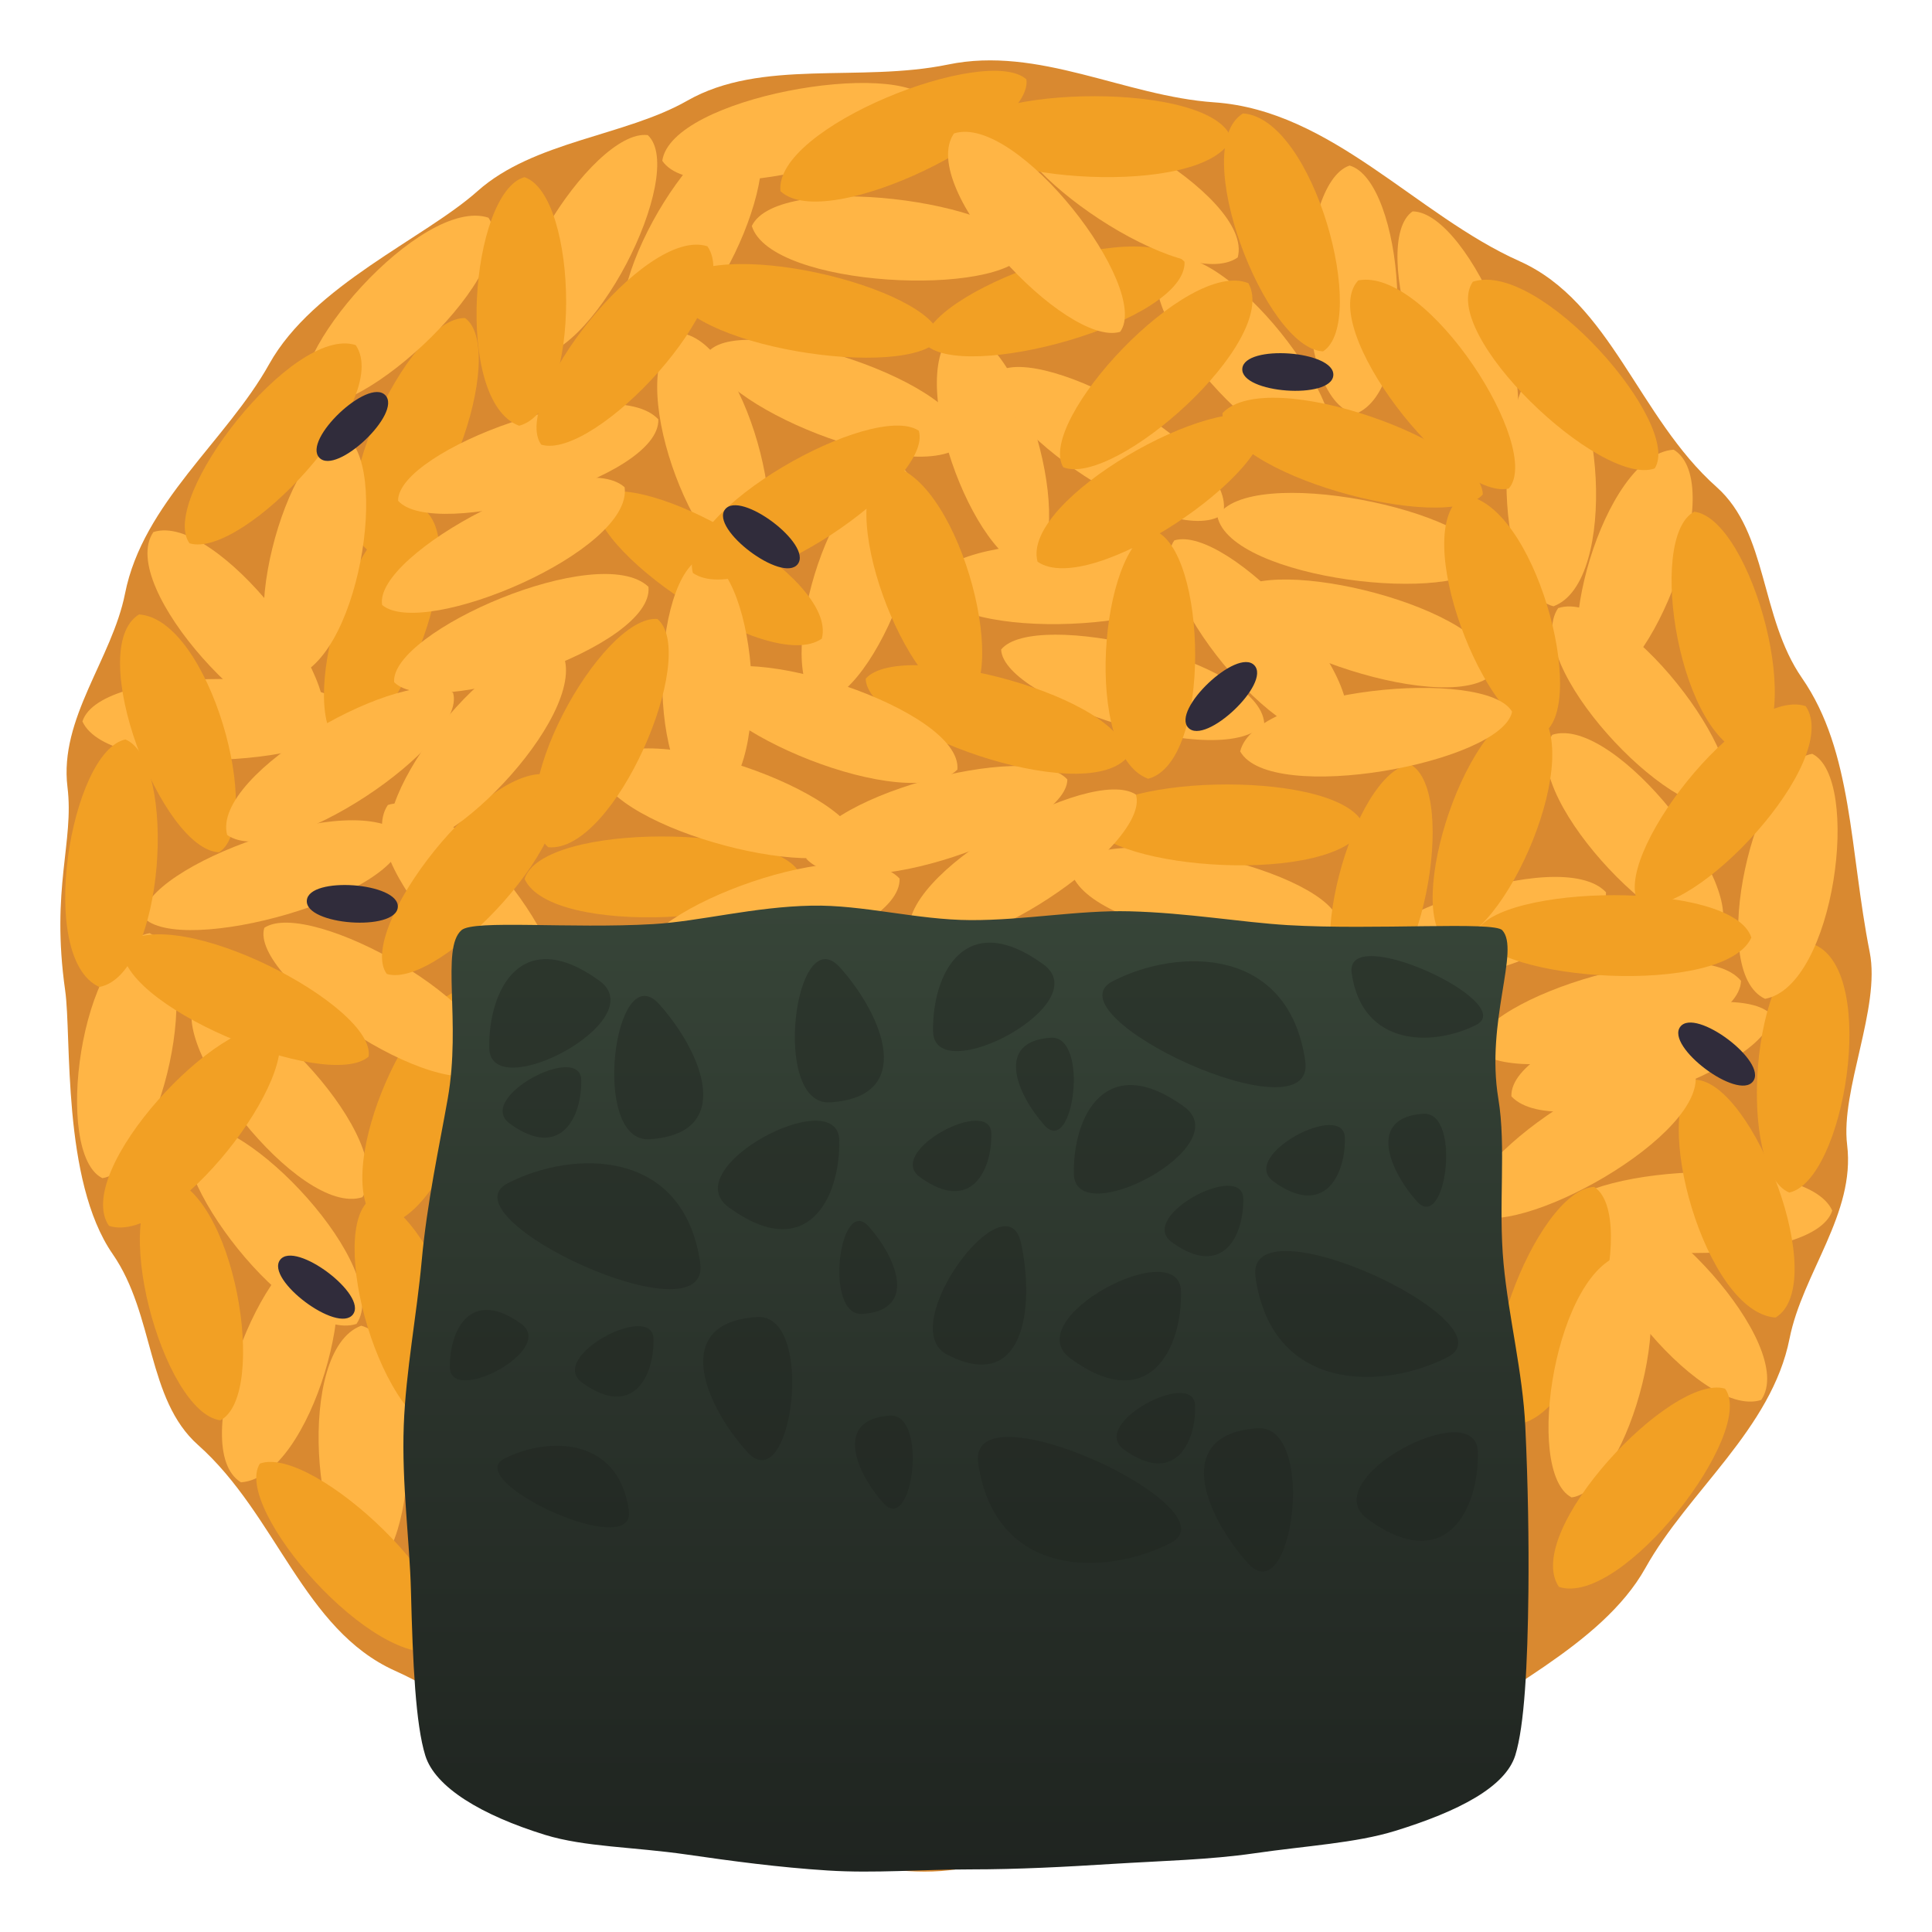 <?xml version="1.0" encoding="utf-8"?>
<!-- Generator: Adobe Illustrator 15.0.0, SVG Export Plug-In . SVG Version: 6.00 Build 0)  -->
<!DOCTYPE svg PUBLIC "-//W3C//DTD SVG 1.1//EN" "http://www.w3.org/Graphics/SVG/1.1/DTD/svg11.dtd">
<svg version="1.1" id="Layer_1" xmlns:x="http://ns.adobe.com/Extensibility/1.0/" xmlns:i="http://ns.adobe.com/AdobeIllustrator/10.0/" xmlns:graph="http://ns.adobe.com/Graphs/1.0/"
	 xmlns="http://www.w3.org/2000/svg" xmlns:xlink="http://www.w3.org/1999/xlink" xmlns:a="http://ns.adobe.com/AdobeSVGViewerExtensions/3.0/"
	 x="0px" y="0px" width="64px" height="64px" viewBox="0 0 64 64" enable-background="new 0 0 64 64" xml:space="preserve">
<path fill="#D98930" d="M61.937,31.543c-0.672-3.391-0.555-6.645-2.245-9.084c-1.397-2.021-1.12-4.807-2.828-6.326
	c-2.604-2.316-3.492-6.12-6.524-7.479C46.911,7.123,44.12,3.66,40.224,3.39c-2.964-0.203-5.813-1.875-8.819-1.252
	c-2.938,0.605-6.18-0.207-8.641,1.199c-2.055,1.172-5.085,1.336-6.943,2.992c-1.768,1.576-5.444,3.115-6.902,5.729
	c-1.415,2.539-4.184,4.605-4.777,7.604c-0.431,2.168-2.185,4.135-1.907,6.41c0.226,1.816-0.557,3.351-0.076,6.74
	c0.217,1.533-0.117,6.289,1.573,8.729c1.398,2.021,1.121,4.807,2.829,6.326c2.605,2.316,3.492,6.119,6.524,7.479
	c3.427,1.531,6.219,4.994,10.115,5.264c2.965,0.203,5.813,1.875,8.82,1.252c2.938-0.605,6.18,0.207,8.642-1.199
	c2.054-1.172,5.083-1.336,6.942-2.992c1.768-1.576,5.444-3.115,6.902-5.729c1.414-2.539,4.183-4.605,4.776-7.604
	c0.432-2.168,2.185-4.135,1.907-6.41C60.964,36.111,62.302,33.385,61.937,31.543z"/>
<path fill="#FFB545" d="M51.575,40.26c0.671,1.615,8.505,1.764,9.121-0.158C59.797,38.131,52.132,38.656,51.575,40.26z"/>
<path fill="#FFB545" d="M52.84,39.807c-1.052,1.439,3.422,7.248,5.503,6.568C59.585,44.563,54.607,39.273,52.84,39.807z"/>
<path fill="#FFB545" d="M6.501,33.091c-1.055,1.439,3.417,7.248,5.503,6.568C13.241,37.847,8.268,32.558,6.501,33.091z"/>
<path fill="#FFB545" d="M6.304,37.29c-1.055,1.438,3.417,7.246,5.505,6.566C13.046,42.044,8.071,36.755,6.304,37.29z"/>
<path fill="#FFB545" d="M10.632,41.225c-1.908,0.076-4.486,6.756-2.65,7.879C10.333,48.943,12.149,42.201,10.632,41.225z"/>
<path fill="#F2A024" d="M52.809,39.318c-1.91,0.078-4.485,6.758-2.654,7.881C52.51,47.039,54.323,40.297,52.809,39.318z"/>
<path fill="#FFB545" d="M58.686,33.624c-1.19-1.35-8.69,0.695-8.619,2.695C51.595,37.942,58.703,35.306,58.686,33.624z"/>
<path fill="#FFB545" d="M52.06,49.604c1.893-0.24,3.754-7.112,1.81-8.072C51.544,41.893,50.448,48.762,52.06,49.604z"/>
<path fill="#FFB545" d="M3.392,39.028c1.885-0.287,3.534-7.203,1.563-8.115C2.641,31.333,1.753,38.226,3.392,39.028z"/>
<path fill="#FFB545" d="M12.14,52.15c1.789-0.605,1.954-7.678-0.175-8.234C9.781,44.727,10.363,51.645,12.14,52.15z"/>
<path fill="#F2A024" d="M15.466,32.767c1.507,1.057-0.663,7.855-2.88,7.814C10.772,39.223,13.604,32.771,15.466,32.767z"/>
<path fill="#F2A024" d="M9.114,34.04c1.054,1.439-3.419,7.248-5.505,6.568C2.371,38.796,7.347,33.507,9.114,34.04z"/>
<path fill="#F2A024" d="M57.145,46.002c1.055,1.438-3.417,7.246-5.503,6.566C50.4,50.756,55.378,45.467,57.145,46.002z"/>
<path fill="#F2A024" d="M56.167,35.767c1.908,0.076,4.488,6.756,2.652,7.879C56.466,43.485,54.65,36.743,56.167,35.767z"/>
<path fill="#F2A024" d="M12.303,39.706c1.911,0.078,4.486,6.758,2.652,7.881C12.602,47.427,10.786,40.685,12.303,39.706z"/>
<path fill="#F2A024" d="M8.61,48.483c1.773-0.643,7.181,4.475,6.026,6.184C12.421,55.399,7.675,49.94,8.61,48.483z"/>
<path fill="#FFB545" d="M48.658,40.187c-0.508-1.664,5.733-5.939,7.482-4.713C56.699,37.544,50.155,41.187,48.658,40.187z"/>
<path fill="#F2A024" d="M7.302,47.049c-1.897-0.232-3.795-7.095-1.857-8.064C7.772,39.335,8.909,46.199,7.302,47.049z"/>
<path fill="#F2A024" d="M59.27,39.505c-1.733-0.727-1.306-7.79,0.864-8.2C62.24,32.26,61.084,39.119,59.27,39.505z"/>
<path fill="#FFB545" d="M24.887,4.171c-1.902-0.17-5.507,6.111-3.867,7.459C23.374,11.773,26.234,5.333,24.887,4.171z"/>
<path fill="#FFB545" d="M35.357,25.822c-1.177-1.359-8.698,0.625-8.646,2.627C28.222,30.084,35.357,27.504,35.357,25.822z"/>
<path fill="#FFB545" d="M24.899,18.961c1.566-0.991-0.236-7.873-2.454-7.932C20.557,12.307,23.038,18.872,24.899,18.961z"/>
<path fill="#FFB545" d="M34.163,18.836c1.566-0.991-0.235-7.873-2.453-7.932C29.821,12.182,32.303,18.747,34.163,18.836z"/>
<path fill="#FFB545" d="M11.851,23.74c-0.671-1.615-8.505-1.764-9.121,0.158C3.627,25.869,11.292,25.344,11.851,23.74z"/>
<path fill="#F2A024" d="M26.499,28.957c-0.671-1.617-8.505-1.764-9.122,0.158C18.273,31.084,25.938,30.561,26.499,28.957z"/>
<path fill="#F2A024" d="M15.406,10.535c-1.916-0.026-4.934,6.5-3.179,7.722C14.588,18.225,16.853,11.595,15.406,10.535z"/>
<path fill="#FFB545" d="M39.91,19.243c-0.671-1.615-8.503-1.764-9.12,0.158C31.686,21.372,39.352,20.849,39.91,19.243z"/>
<path fill="#FFB545" d="M49.296,18.608c-0.294-1.704-7.938-3.272-8.968-1.501C40.765,19.202,48.391,20.08,49.296,18.608z"/>
<path fill="#FFB545" d="M44.001,15.099c1.052-1.441-3.42-7.249-5.504-6.571C37.258,10.34,42.233,15.63,44.001,15.099z"/>
<path fill="#FFB545" d="M18.354,33.232c1.053-1.438-3.418-7.248-5.505-6.566C11.612,28.479,16.588,33.768,18.354,33.232z"/>
<path fill="#FFB545" d="M10.584,24.193c1.053-1.439-3.42-7.248-5.503-6.568C3.841,19.438,8.817,24.727,10.584,24.193z"/>
<path fill="#FFB545" d="M56.925,30.909c1.054-1.439-3.419-7.248-5.504-6.568C50.184,26.153,55.157,31.442,56.925,30.909z"/>
<path fill="#FFB545" d="M44.358,30.59c-0.224-1.715-7.789-3.546-8.896-1.814C35.811,30.884,43.391,32.026,44.358,30.59z"/>
<path fill="#FFB545" d="M57.121,26.71c1.054-1.438-3.418-7.246-5.505-6.566C50.378,21.956,55.354,27.245,57.121,26.71z"/>
<path fill="#FFB545" d="M52.792,22.775c1.908-0.076,4.486-6.756,2.651-7.879C53.091,15.057,51.275,21.799,52.792,22.775z"/>
<path fill="#FFB545" d="M48.893,34.729c1.102,1.41,8.725-0.239,8.78-2.239C56.252,30.789,48.986,33.051,48.893,34.729z"/>
<path fill="#FFB545" d="M27.11,23.275c1.909-0.076,4.488-6.756,2.651-7.879C27.409,15.557,25.594,22.301,27.11,23.275z"/>
<path fill="#F2A024" d="M11.288,24.682c1.911-0.078,4.486-6.758,2.653-7.881C11.587,16.961,9.772,23.703,11.288,24.682z"/>
<path fill="#FFB545" d="M10.157,13.396c1.772,0.643,7.18-4.475,6.025-6.184C13.967,6.479,9.222,11.938,10.157,13.396z"/>
<path fill="#FFB545" d="M44.582,32.252c1.19,1.35,8.693-0.695,8.619-2.695C51.675,27.934,44.565,30.57,44.582,32.252z"/>
<path fill="#FFB545" d="M33.164,21.517c0.075,1.725,7.46,4.09,8.716,2.44C41.715,21.832,34.257,20.154,33.164,21.517z"/>
<path fill="#F2A024" d="M30.618,11.37c1.192,1.35,8.694-0.698,8.622-2.696C37.712,7.049,30.602,9.688,30.618,11.37z"/>
<path fill="#FFB545" d="M13.187,16.588c1.19,1.348,8.694-0.695,8.621-2.697C20.282,12.268,13.172,14.904,13.187,16.588z"/>
<path fill="#FFB545" d="M21.178,31.798c1.192,1.35,8.693-0.695,8.622-2.695C28.271,27.479,21.163,30.116,21.178,31.798z"/>
<path fill="#FFB545" d="M4.739,30.376c1.19,1.35,8.691-0.695,8.62-2.695C11.831,26.058,4.722,28.694,4.739,30.376z"/>
<path fill="#FFB545" d="M8.756,30.735c-0.507,1.662,5.734,5.939,7.484,4.711C16.796,33.376,10.257,29.733,8.756,30.735z"/>
<path fill="#FFB545" d="M33.03,12.327c-0.508,1.662,5.732,5.939,7.483,4.711C41.072,14.97,34.529,11.327,33.03,12.327z"/>
<path fill="#FFB545" d="M40.869,19.662c0.04,1.726,7.379,4.205,8.665,2.577C49.411,20.111,41.984,18.316,40.869,19.662z"/>
<path fill="#FFB545" d="M33.521,3.817c-0.511,1.662,5.731,5.939,7.48,4.711C41.561,6.459,35.018,2.817,33.521,3.817z"/>
<path fill="#F2A024" d="M19.741,16.443c-0.508,1.664,5.732,5.939,7.482,4.713C27.781,19.086,21.238,15.443,19.741,16.443z"/>
<path fill="#FFB545" d="M13.056,22.598c1.279,1.281,8.63-1.167,8.425-3.16C19.848,17.9,12.927,20.917,13.056,22.598z"/>
<path fill="#FFB545" d="M11.366,14.396c-1.894,0.24-3.754,7.112-1.811,8.072C11.881,22.107,12.978,15.238,11.366,14.396z"/>
<path fill="#FFB545" d="M60.033,24.972c-1.885,0.287-3.534,7.203-1.563,8.115C60.785,32.667,61.672,25.774,60.033,24.972z"/>
<path fill="#FFB545" d="M44.707,5.484c-1.789,0.605-1.954,7.678,0.176,8.235C47.064,12.908,46.482,5.99,44.707,5.484z"/>
<path fill="#FFB545" d="M51.286,11.85c-1.79,0.605-1.954,7.678,0.175,8.234C53.645,19.273,53.063,12.355,51.286,11.85z"/>
<path fill="#FFB545" d="M38.901,17.901c-1.042,1.445,3.471,7.229,5.551,6.536C45.678,22.617,40.664,17.358,38.901,17.901z"/>
<path fill="#FFB545" d="M33.982,8.34c-0.446-1.678-8.203-2.692-9.077-0.854C25.531,9.542,33.207,9.87,33.982,8.34z"/>
<path fill="#FFB545" d="M23.321,18.433c-1.791,0.605-1.955,7.678,0.174,8.234C25.678,25.858,25.096,18.938,23.321,18.433z"/>
<path fill="#FFB545" d="M46.795,7.002c1.911,0.024,4.714,6.629,2.919,7.803C47.354,14.71,45.313,8.021,46.795,7.002z"/>
<path fill="#F2A024" d="M28.679,22.482c1.178-1.359,8.697,0.625,8.646,2.627C35.813,26.744,28.679,24.164,28.679,22.482z"/>
<path fill="#F2A024" d="M35.222,15.479c-0.907-1.52,4.123-6.942,6.134-6.096C42.409,11.29,36.929,16.153,35.222,15.479z"/>
<path fill="#F2A024" d="M48.893,30.901c0.672-1.615,8.506-1.764,9.123,0.158C57.117,33.03,49.452,32.505,48.893,30.901z"/>
<path fill="#F2A024" d="M36.077,27.234c0.672-1.617,8.507-1.764,9.123,0.158C44.305,29.361,36.64,28.838,36.077,27.234z"/>
<path fill="#F2A024" d="M31.673,4.434c0.671-1.615,8.505-1.764,9.12,0.16C39.896,6.565,32.234,6.04,31.673,4.434z"/>
<path fill="#FFB545" d="M23.246,22.434c1.259-1.297,8.644,1.065,8.469,3.061C30.104,27.051,23.139,24.113,23.246,22.434z"/>
<path fill="#FFB545" d="M23.487,11.627c1.259-1.297,8.643,1.065,8.467,3.061C30.342,16.244,23.378,13.307,23.487,11.627z"/>
<path fill="#FFB545" d="M12.659,20.041c-0.295-1.703,6.452-5.304,8.032-3.901C20.983,18.256,14.019,21.193,12.659,20.041z"/>
<path fill="#F2A024" d="M17.93,14.73c-1.05-1.441,3.421-7.249,5.505-6.571C24.674,9.972,19.699,15.262,17.93,14.73z"/>
<path fill="#F2A024" d="M47.959,31.233c-1.508-1.057,0.662-7.855,2.879-7.814C52.653,24.777,49.822,31.229,47.959,31.233z"/>
<path fill="#F2A024" d="M54.311,29.96c-1.054-1.439,3.421-7.248,5.505-6.568C61.055,25.204,56.079,30.493,54.311,29.96z"/>
<path fill="#F2A024" d="M12.813,32.264c-1.054-1.439,3.418-7.248,5.505-6.568C19.554,27.508,14.581,32.797,12.813,32.264z"/>
<path fill="#FFB545" d="M13.051,28.072c-1.054-1.439,3.418-7.246,5.502-6.568C19.793,23.318,14.817,28.607,13.051,28.072z"/>
<path fill="#F2A024" d="M6.279,17.998c-1.053-1.438,3.418-7.247,5.504-6.566C13.024,13.244,8.047,18.533,6.279,17.998z"/>
<path fill="#F2A024" d="M7.257,28.233c-1.908-0.076-4.487-6.756-2.651-7.879C6.958,20.515,8.774,27.257,7.257,28.233z"/>
<path fill="#F2A024" d="M12.21,35.002c-1.381,1.192-8.512-1.744-8.141-3.717C5.822,29.862,12.476,33.338,12.21,35.002z"/>
<path fill="#F2A024" d="M31.98,23.278c-1.909-0.076-4.487-6.756-2.65-7.879C31.682,15.56,33.497,22.304,31.98,23.278z"/>
<path fill="#F2A024" d="M46.715,25.319c1.638,0.891,0.367,7.871-1.837,8.066C42.896,32.231,44.864,25.524,46.715,25.319z"/>
<path fill="#F2A024" d="M51.123,24.294c-1.912-0.078-4.486-6.758-2.653-7.881C50.823,16.573,52.639,23.315,51.123,24.294z"/>
<path fill="#F2A024" d="M54.814,15.517c-1.771,0.643-7.18-4.475-6.025-6.184C51.005,8.6,55.75,14.06,54.814,15.517z"/>
<path fill="#F2A024" d="M43.828,11.639c-1.91-0.076-4.487-6.758-2.652-7.881C43.53,3.919,45.345,10.662,43.828,11.639z"/>
<path fill="#FFB545" d="M28.42,27.995c-1.192,1.35-8.693-0.695-8.622-2.695C21.327,23.677,28.436,26.313,28.42,27.995z"/>
<path fill="#F2A024" d="M31.151,11.194c-0.997,1.472-8.721,0.275-8.921-1.715C23.523,7.696,30.938,9.523,31.151,11.194z"/>
<path fill="#F2A024" d="M49.119,16.381c-1.19,1.348-8.694-0.695-8.621-2.697C42.024,12.061,49.134,14.697,49.119,16.381z"/>
<path fill="#F2A024" d="M49.979,16.184c-1.856,0.41-6.402-5.354-4.986-6.895C47.301,8.847,51.135,14.863,49.979,16.184z"/>
<path fill="#F2A024" d="M30.436,14.268c0.508,1.662-5.734,5.939-7.484,4.711C22.394,16.91,28.936,13.268,30.436,14.268z"/>
<path fill="#FFB545" d="M15.007,22.947c0.508,1.664-5.733,5.939-7.482,4.713C6.967,25.59,13.511,21.947,15.007,22.947z"/>
<path fill="#FFB545" d="M30.793,3.345c-0.182,1.717-7.707,3.694-8.854,1.981C22.237,3.214,29.791,1.928,30.793,3.345z"/>
<path fill="#F2A024" d="M41.851,13.893c0.508,1.664-5.73,5.939-7.481,4.713C33.812,16.535,40.353,12.893,41.851,13.893z"/>
<path fill="#FFB545" d="M37.629,26.322c0.509,1.664-5.731,5.939-7.482,4.713C29.589,28.965,36.132,25.322,37.629,26.322z"/>
<path fill="#FFB545" d="M50.09,23.576c-0.341,1.697-8.018,3.106-9.007,1.314C41.578,22.808,49.22,22.087,50.09,23.576z"/>
<path fill="#F2A024" d="M56.124,16.951c1.896,0.232,3.795,7.095,1.856,8.064C55.652,24.665,54.517,17.801,56.124,16.951z"/>
<path fill="#F2A024" d="M4.155,24.495c1.733,0.727,1.306,7.79-0.864,8.2C1.184,31.74,2.342,24.881,4.155,24.495z"/>
<path fill="#FFB545" d="M21.459,4.476c1.33,1.24-1.879,7.694-4.068,7.374C15.806,10.273,19.614,4.246,21.459,4.476z"/>
<path fill="#F2A024" d="M17.372,5.868c1.79,0.605,1.954,7.678-0.175,8.235C15.013,13.292,15.595,6.374,17.372,5.868z"/>
<path fill="#F2A024" d="M21.777,20.504c1.401,1.172-1.413,7.773-3.617,7.561C16.48,26.568,19.921,20.364,21.777,20.504z"/>
<path fill="#F2A024" d="M34.001,2.628c0.243,1.711-6.609,5.145-8.147,3.705C25.628,4.212,32.676,1.447,34.001,2.628z"/>
<path fill="#F2A024" d="M38.209,17.563c1.79,0.605,1.955,7.678-0.175,8.234C35.852,24.988,36.434,18.068,38.209,17.563z"/>
<path fill="#FFB545" d="M37.106,10.992c1.052-1.442-3.42-7.249-5.505-6.571C30.363,6.234,35.339,11.523,37.106,10.992z"/>
<path fill="#302C3B" d="M26.427,18.686c-0.498,0.654-2.908-1.156-2.41-1.809C24.515,16.223,26.925,18.031,26.427,18.686z"/>
<path fill="#302C3B" d="M11.691,43.543c-0.498,0.654-2.91-1.154-2.412-1.809C9.777,41.08,12.189,42.891,11.691,43.543z"/>
<path fill="#302C3B" d="M58.071,35.822c-0.497,0.654-2.907-1.154-2.41-1.809C56.159,33.359,58.569,35.17,58.071,35.822z"/>
<path fill="#302C3B" d="M39.365,24.109c-0.57-0.592,1.615-2.666,2.185-2.072C42.12,22.629,39.936,24.701,39.365,24.109z"/>
<path fill="#302C3B" d="M10.58,15.164c-0.571-0.592,1.614-2.666,2.184-2.072C13.334,13.684,11.149,15.756,10.58,15.164z"/>
<path fill="#302C3B" d="M41.153,12.213c0.061-0.816,3.075-0.598,3.015,0.221C44.106,13.25,41.093,13.029,41.153,12.213z"/>
<path fill="#302C3B" d="M10.164,29.83c0.06-0.816,3.075-0.596,3.014,0.221S10.103,30.648,10.164,29.83z"/>
<linearGradient id="SVGID_1_" gradientUnits="userSpaceOnUse" x1="32.001" y1="61.999" x2="32.001" y2="30">
	<stop  offset="0" style="stop-color:#1F2420"/>
	<stop  offset="0.54" style="stop-color:#2B342C"/>
	<stop  offset="1" style="stop-color:#374538"/>
	<a:midPointStop  offset="0" style="stop-color:#1F2420"/>
	<a:midPointStop  offset="0.558" style="stop-color:#1F2420"/>
	<a:midPointStop  offset="1" style="stop-color:#374538"/>
</linearGradient>
<path fill="url(#SVGID_1_)" d="M49.764,30.814c-0.277-0.3-4.214,0.002-7.103-0.168c-1.544-0.093-3.332-0.409-5.245-0.458
	c-1.689-0.043-3.479,0.299-5.263,0.292c-1.782-0.007-3.573-0.513-5.265-0.479c-1.913,0.036-3.699,0.52-5.247,0.611
	c-2.782,0.161-5.95-0.154-6.355,0.202c-0.691,0.613-0.004,3.021-0.453,5.574c-0.283,1.604-0.687,3.437-0.864,5.383
	c-0.163,1.785-0.525,3.642-0.594,5.449c-0.071,1.933,0.197,3.819,0.238,5.479c0.061,2.412,0.155,4.42,0.476,5.458
	c0.327,1.049,1.857,1.972,3.966,2.625c1.313,0.405,2.949,0.399,4.688,0.651c1.472,0.213,3.04,0.426,4.685,0.53
	c1.542,0.098,3.126-0.037,4.718-0.037c1.594,0,3.166-0.085,4.71-0.182c1.646-0.102,3.225-0.137,4.696-0.351
	c1.743-0.253,3.353-0.337,4.667-0.743c2.109-0.651,3.649-1.454,3.977-2.504c0.303-0.976,0.407-2.983,0.435-5.438
	c0.016-1.648-0.012-3.517-0.103-5.444c-0.084-1.798-0.551-3.621-0.72-5.401c-0.182-1.938,0.094-3.864-0.174-5.47
	C49.209,33.83,50.362,31.462,49.764,30.814z"/>
<path opacity="0.4" fill="#1F2420" d="M32.405,48.469c0.553,3.816,4.21,3.753,6.371,2.646
	C40.978,49.991,32.021,45.812,32.405,48.469z"/>
<path opacity="0.4" fill="#1F2420" d="M35.471,45.01c2.589,1.877,3.685-0.313,3.653-2.22C39.087,40.849,33.664,43.7,35.471,45.01z"
	/>
<path opacity="0.4" fill="#1F2420" d="M24.15,40.002c2.589,1.877,3.685-0.313,3.653-2.22C27.766,35.841,22.344,38.692,24.15,40.002z
	"/>
<path opacity="0.4" fill="#1F2420" d="M25.075,43.628c-2.829,0.183-1.781,2.841-0.329,4.464
	C26.231,49.747,27.054,43.502,25.075,43.628z"/>
<path opacity="0.4" fill="#1F2420" d="M41.592,42.316c0.547,3.809,4.208,3.748,6.364,2.64C50.155,43.829,41.204,39.65,41.592,42.316
	z"/>
<path opacity="0.4" fill="#1F2420" d="M45.31,50.327c2.588,1.873,3.678-0.317,3.647-2.225C48.922,46.163,43.502,49.016,45.31,50.327
	z"/>
<path opacity="0.4" fill="#1F2420" d="M41.662,47.313c-2.827,0.185-1.778,2.839-0.328,4.467
	C42.819,53.44,43.64,47.188,41.662,47.313z"/>
<path opacity="0.4" fill="#1F2420" d="M44.776,32.237c0.354,2.473,2.728,2.427,4.128,1.712
	C50.333,33.221,44.524,30.509,44.776,32.237z"/>
<path opacity="0.4" fill="#1F2420" d="M42.188,39.14c1.676,1.212,2.385-0.208,2.363-1.445C44.526,36.432,41.013,38.289,42.188,39.14
	z"/>
<path opacity="0.4" fill="#1F2420" d="M30.477,38.996c1.676,1.213,2.383-0.207,2.363-1.444
	C32.816,36.289,29.303,38.146,30.477,38.996z"/>
<path opacity="0.4" fill="#1F2420" d="M16.892,37.224c1.674,1.213,2.382-0.207,2.363-1.444
	C19.229,34.517,15.715,36.374,16.892,37.224z"/>
<path opacity="0.4" fill="#1F2420" d="M19.286,45.802c1.674,1.213,2.383-0.207,2.363-1.444
	C21.624,43.095,18.11,44.952,19.286,45.802z"/>
<path opacity="0.4" fill="#1F2420" d="M37.229,48.017c1.674,1.212,2.383-0.207,2.363-1.444
	C39.566,45.309,36.053,47.166,37.229,48.017z"/>
<path opacity="0.4" fill="#1F2420" d="M38.821,41.151c1.676,1.213,2.385-0.207,2.364-1.444
	C41.16,38.444,37.646,40.302,38.821,41.151z"/>
<path opacity="0.4" fill="#1F2420" d="M47.146,36.895c-1.834,0.117-1.153,1.842-0.211,2.9
	C47.899,40.865,48.433,36.812,47.146,36.895z"/>
<path opacity="0.4" fill="#1F2420" d="M34.81,34.376c-1.833,0.117-1.153,1.842-0.211,2.9C35.563,38.347,36.097,34.293,34.81,34.376z
	"/>
<path opacity="0.4" fill="#1F2420" d="M29.476,46.895c-1.833,0.118-1.153,1.841-0.21,2.9C30.229,50.865,30.763,46.811,29.476,46.895
	z"/>
<path opacity="0.4" fill="#1F2420" d="M43.238,35.146c-0.553-3.815-4.213-3.753-6.371-2.646
	C34.666,33.624,43.62,37.805,43.238,35.146z"/>
<path opacity="0.4" fill="#1F2420" d="M34.56,31.943c-2.589-1.877-3.685,0.313-3.651,2.22C30.945,36.104,36.368,33.253,34.56,31.943
	z"/>
<path opacity="0.4" fill="#1F2420" d="M39.225,36.66c-2.589-1.877-3.686,0.313-3.653,2.22C35.608,40.821,41.03,37.97,39.225,36.66z"
	/>
<path opacity="0.4" fill="#1F2420" d="M27.5,36.517c2.827-0.184,1.778-2.842,0.329-4.465C26.342,30.396,25.519,36.642,27.5,36.517z"
	/>
<path opacity="0.4" fill="#1F2420" d="M23.194,41.832c-0.547-3.808-4.208-3.748-6.367-2.64
	C14.627,40.319,23.581,44.498,23.194,41.832z"/>
<path opacity="0.4" fill="#1F2420" d="M19.853,32.486c-2.587-1.873-3.677,0.317-3.646,2.225
	C16.241,36.649,21.663,33.797,19.853,32.486z"/>
<path opacity="0.4" fill="#1F2420" d="M21.516,37.739c2.827-0.185,1.778-2.84,0.327-4.467
	C20.358,31.611,19.538,37.864,21.516,37.739z"/>
<path opacity="0.4" fill="#1F2420" d="M31.375,44.874c2.536,1.307,2.914-1.535,2.448-3.695
	C33.342,38.972,29.602,43.958,31.375,44.874z"/>
<path opacity="0.4" fill="#1F2420" d="M20.831,50.03c-0.354-2.473-2.725-2.427-4.125-1.712
	C15.277,49.047,21.083,51.759,20.831,50.03z"/>
<path opacity="0.4" fill="#1F2420" d="M17.266,43.854c-1.672-1.212-2.382,0.208-2.363,1.445
	C14.93,46.562,18.442,44.704,17.266,43.854z"/>
<path opacity="0.4" fill="#1F2420" d="M28.565,43.526c1.833-0.117,1.153-1.842,0.21-2.899
	C27.812,39.556,27.278,43.609,28.565,43.526z"/>
</svg>
